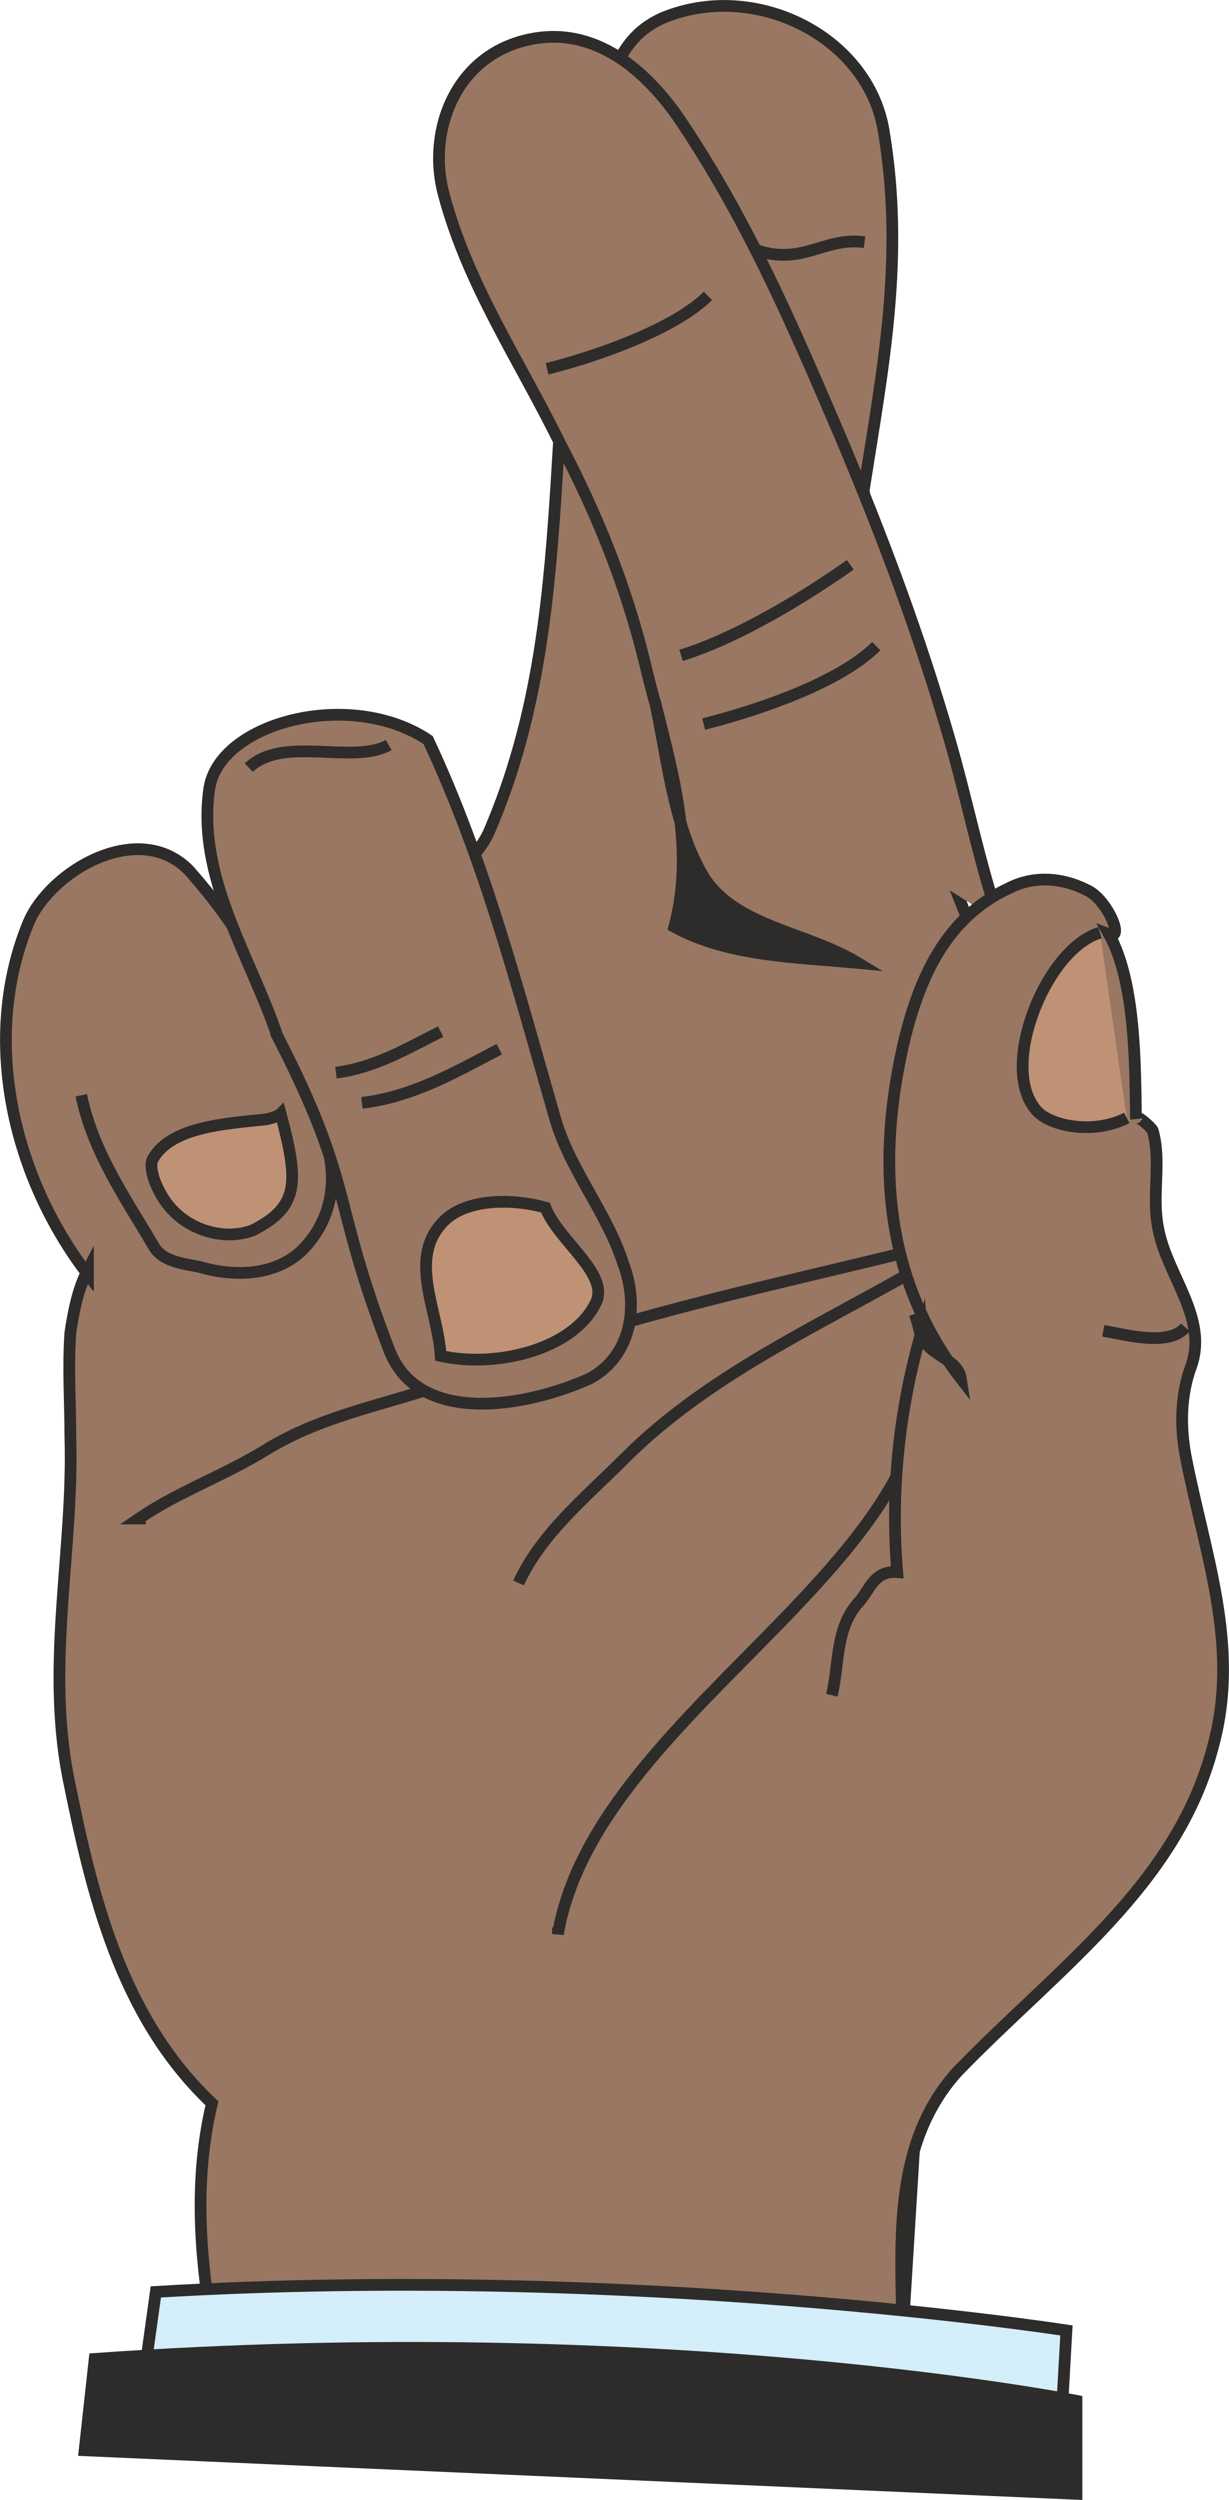 <svg xmlns="http://www.w3.org/2000/svg" width="140.838" height="286.406" viewBox="0 0 105.628 214.805"><path d="M263.366 514.545c-1.08-6.336-1.512-12.816 0-19.152-7.92-7.488-10.368-18.144-12.384-28.152-1.872-9.864.504-19.368.216-29.088 0-2.88-.216-5.976 0-9 .288-1.872.648-3.744 1.512-5.4v.432c-6.48-8.424-9.216-20.304-5.112-30.24 1.872-4.464 9.504-8.928 13.824-4.464 2.088 2.376 3.816 4.68 5.256 7.272 6.192-3.168 17.784-4.464 20.52-10.656 7.992-18.576 4.176-38.16 9-58.104 1.152-4.536 1.152-9.72 5.976-11.808 7.92-3.24 17.64 1.656 18.936 9.792 1.8 10.872-.072 20.304-1.728 30.816l3.6 23.4 17.784 45 2.232 38.664-18.72 26.28-1.512 24.408z" style="fill:#997762" transform="translate(-245.15 -314.667)"/><path d="M263.366 514.545c-1.08-6.336-1.512-12.816 0-19.152-7.92-7.488-10.368-18.144-12.384-28.152-1.872-9.864.504-19.368.216-29.088 0-2.88-.216-5.976 0-9 .288-1.872.648-3.744 1.512-5.4v.432c-6.48-8.424-9.216-20.304-5.112-30.24 1.872-4.464 9.504-8.928 13.824-4.464 2.088 2.376 3.816 4.68 5.256 7.272 6.192-3.168 17.784-4.464 20.52-10.656 7.992-18.576 4.176-38.16 9-58.104 1.152-4.536 1.152-9.72 5.976-11.808 7.92-3.24 17.64 1.656 18.936 9.792 1.8 10.872-.072 20.304-1.728 30.816l3.6 23.4 17.784 45 2.232 38.664-18.72 26.28-1.512 24.408" style="fill:none;stroke:#2d2c2b;stroke-width:1.008;stroke-miterlimit:10.433" transform="translate(-245.15 -314.667)"/><path d="M328.238 433.113c-3.168.216 0 .36 0 .576-2.016-1.728-3.672-3.6-4.464-6.12 6.552 19.944-27.216 33.048-30.672 53.28v-.576z" style="fill:#997762" transform="translate(-245.15 -314.667)"/><path d="M328.238 433.113c-3.168.216 0 .36 0 .576-2.016-1.728-3.672-3.6-4.464-6.12 6.552 19.944-27.216 33.048-30.672 53.28v-.576" style="fill:none;stroke:#2d2c2b;stroke-width:1.008;stroke-miterlimit:10.433" transform="translate(-245.15 -314.667)"/><path d="M319.454 335.48c-3.528-.503-5.4 2.16-9.576.577z" style="fill:#997762" transform="translate(-245.15 -314.667)"/><path d="M319.454 335.48c-3.528-.503-5.4 2.16-9.576.577" style="fill:none;stroke:#2d2c2b;stroke-width:1.008;stroke-miterlimit:10.433" transform="translate(-245.15 -314.667)"/><path d="M252.134 408.777c1.008 4.896 3.816 8.856 6.264 13.032.792 1.296 2.592 1.44 3.96 1.728 3.456 1.008 7.128.576 9.216-1.944 2.16-2.52 2.664-5.832 1.44-9.288-1.872-5.184-3.672-10.584-6.336-15.48z" style="fill:#997762" transform="translate(-245.15 -314.667)"/><path d="M252.134 408.777c1.008 4.896 3.816 8.856 6.264 13.032.792 1.296 2.592 1.44 3.96 1.728 3.456 1.008 7.128.576 9.216-1.944 2.16-2.52 2.664-5.832 1.44-9.288-1.872-5.184-3.672-10.584-6.336-15.48" style="fill:none;stroke:#2d2c2b;stroke-width:1.008;stroke-miterlimit:10.433" transform="translate(-245.15 -314.667)"/><path d="M323.774 423.825c-8.568 4.896-17.856 9.072-24.912 16.128-3.384 3.384-7.2 6.48-9.144 10.728z" style="fill:#997762" transform="translate(-245.15 -314.667)"/><path d="M323.774 423.825c-8.568 4.896-17.856 9.072-24.912 16.128-3.384 3.384-7.2 6.48-9.144 10.728" style="fill:none;stroke:#2d2c2b;stroke-width:1.008;stroke-miterlimit:10.433" transform="translate(-245.15 -314.667)"/><path d="M323.126 422.24c-12.888 3.169-25.848 5.833-38.304 10.8-5.688 2.233-11.592 2.953-16.92 6.265-3.672 2.232-7.416 3.528-10.8 5.832h.576z" style="fill:#997762" transform="translate(-245.15 -314.667)"/><path d="M323.126 422.24c-12.888 3.169-25.848 5.833-38.304 10.8-5.688 2.233-11.592 2.953-16.92 6.265-3.672 2.232-7.416 3.528-10.8 5.832h.576" style="fill:none;stroke:#2d2c2b;stroke-width:1.008;stroke-miterlimit:10.433" transform="translate(-245.15 -314.667)"/><path d="M267.83 410.865c-3.456.36-7.92.648-9.504 3.312-.576.864.504 3.384 1.8 4.608 1.728 1.728 4.536 2.448 6.768 1.584 3.96-2.016 3.96-4.104 2.376-10.008-.288.288-1.224.504-1.44.504z" style="fill:#bf9276;stroke:#2d2c2b;stroke-width:1.008;stroke-miterlimit:10.433" transform="translate(-245.15 -314.667)"/><path d="M331.046 393.873c-1.728-5.112-2.736-10.296-4.248-15.552-2.592-9-5.76-17.424-9.36-25.992-4.104-9.576-7.992-18.72-14.04-27.648-2.952-4.176-7.56-8.208-13.608-6.408-5.76 1.728-7.92 7.992-6.48 13.176 2.088 7.776 6.48 14.184 10.008 21.384 3.168 6.048 5.616 12.096 7.272 18.864.288 1.224.576 2.304.864 3.384z" style="fill:#997762" transform="translate(-245.15 -314.667)"/><path d="M331.046 393.873c-1.728-5.112-2.736-10.296-4.248-15.552-2.592-9-5.76-17.424-9.36-25.992-4.104-9.576-7.992-18.72-14.04-27.648-2.952-4.176-7.56-8.208-13.608-6.408-5.76 1.728-7.92 7.992-6.48 13.176 2.088 7.776 6.48 14.184 10.008 21.384 3.168 6.048 5.616 12.096 7.272 18.864.288 1.224.576 2.304.864 3.384" style="fill:none;stroke:#2d2c2b;stroke-width:1.008;stroke-miterlimit:10.433" transform="translate(-245.15 -314.667)"/><path d="M301.454 375.009c1.656 6.552 3.384 12.744 1.656 19.296 4.608 2.52 10.296 2.592 15.768 3.096-4.392-2.664-10.44-3.096-13.176-7.272-2.664-4.32-3.168-10.152-4.248-15.12z" style="fill:#2d2c2b;stroke:#2d2c2b;stroke-width:1.008;stroke-miterlimit:10.433" transform="translate(-245.15 -314.667)"/><path d="M305.99 340.089c-2.88 2.88-9.72 5.256-13.824 6.264z" style="fill:#997762" transform="translate(-245.15 -314.667)"/><path d="M305.99 340.089c-2.88 2.88-9.72 5.256-13.824 6.264" style="fill:none;stroke:#2d2c2b;stroke-width:1.008;stroke-miterlimit:10.433" transform="translate(-245.15 -314.667)"/><path d="M318.23 363.2c-3.888 2.737-9.648 6.265-14.544 7.777z" style="fill:#997762" transform="translate(-245.15 -314.667)"/><path d="M318.23 363.2c-3.888 2.737-9.648 6.265-14.544 7.777" style="fill:none;stroke:#2d2c2b;stroke-width:1.008;stroke-miterlimit:10.433" transform="translate(-245.15 -314.667)"/><path d="M320.462 370.185c-3.024 3.024-9.72 5.4-14.832 6.696z" style="fill:#997762" transform="translate(-245.15 -314.667)"/><path d="M320.462 370.185c-3.024 3.024-9.72 5.4-14.832 6.696" style="fill:none;stroke:#2d2c2b;stroke-width:1.008;stroke-miterlimit:10.433" transform="translate(-245.15 -314.667)"/><path d="M316.646 460.329c.648-2.736.288-5.76 2.304-7.992.936-1.008 1.296-2.736 3.312-2.592-.576-6.912.144-13.896 2.088-20.664.144 2.016 3.096 2.16 3.384 4.032-6.696-8.64-7.272-18.936-4.824-29.232 1.296-5.184 3.528-10.368 8.928-12.888 2.088-1.08 4.608-1.008 6.984.288 1.584.936 2.952 4.176 1.656 3.672 2.304 4.176 2.232 11.376 2.304 15.84-.072-.504 1.296.72 1.44 1.008.792 2.808-.144 5.616.504 8.568.792 3.96 4.248 7.56 2.808 11.664-.936 2.52-.936 5.184-.504 7.632 1.656 8.568 4.752 16.416 2.376 25.056-3.096 11.952-13.392 19.08-21.96 27.936-5.472 6.048-4.896 14.184-4.752 21.816z" style="fill:#997762" transform="translate(-245.15 -314.667)"/><path d="M316.646 460.329c.648-2.736.288-5.76 2.304-7.992.936-1.008 1.296-2.736 3.312-2.592-.576-6.912.144-13.896 2.088-20.664.144 2.016 3.096 2.16 3.384 4.032-6.696-8.64-7.272-18.936-4.824-29.232 1.296-5.184 3.528-10.368 8.928-12.888 2.088-1.08 4.608-1.008 6.984.288 1.584.936 2.952 4.176 1.656 3.672 2.304 4.176 2.232 11.376 2.304 15.84-.072-.504 1.296.72 1.44 1.008.792 2.808-.144 5.616.504 8.568.792 3.96 4.248 7.56 2.808 11.664-.936 2.52-.936 5.184-.504 7.632 1.656 8.568 4.752 16.416 2.376 25.056-3.096 11.952-13.392 19.08-21.96 27.936-5.472 6.048-4.896 14.184-4.752 21.816" style="fill:none;stroke:#2d2c2b;stroke-width:1.008;stroke-miterlimit:10.433" transform="translate(-245.15 -314.667)"/><path d="M341.99 410.72c-2.808 1.44-6.408.72-7.632-.503-3.528-3.6.648-14.04 5.328-15.408z" style="fill:#bf9276" transform="translate(-245.15 -314.667)"/><path d="M341.99 410.72c-2.808 1.44-6.408.72-7.632-.503-3.528-3.6.648-14.04 5.328-15.408" style="fill:none;stroke:#2d2c2b;stroke-width:1.008;stroke-miterlimit:10.433" transform="translate(-245.15 -314.667)"/><path d="M347.03 428.72c-1.44 1.657-5.04.649-7.056.289z" style="fill:#997762" transform="translate(-245.15 -314.667)"/><path d="M347.03 428.72c-1.44 1.657-5.04.649-7.056.289" style="fill:none;stroke:#2d2c2b;stroke-width:1.008;stroke-miterlimit:10.433" transform="translate(-245.15 -314.667)"/><path d="M268.982 403.665c-2.304-6.84-6.984-13.68-5.832-21.312.936-5.616 12.096-8.568 18.792-4.104 4.896 10.44 7.704 21.384 10.944 32.616 1.296 4.392 4.464 8.064 5.832 12.384 1.368 3.6.72 7.92-2.88 9.864-5.256 2.376-14.616 4.176-17.208-2.376-5.112-13.248-2.952-14.04-9.648-27.072z" style="fill:#997762;stroke:#2d2c2b;stroke-width:1.008;stroke-miterlimit:10.433" transform="translate(-245.15 -314.667)"/><path d="M292.022 418.425c1.152 2.88 5.4 5.616 4.392 8.064-1.872 4.104-8.568 5.76-13.392 4.68-.216-3.96-2.88-8.424.288-11.592 1.944-1.944 5.904-1.944 8.712-1.152z" style="fill:#bf9276;stroke:#2d2c2b;stroke-width:1.008;stroke-miterlimit:10.433" transform="translate(-245.15 -314.667)"/><path d="M288.062 404.817c-3.6 1.872-7.416 4.104-11.808 4.608z" style="fill:#997762" transform="translate(-245.15 -314.667)"/><path d="M288.062 404.817c-3.6 1.872-7.416 4.104-11.808 4.608" style="fill:none;stroke:#2d2c2b;stroke-width:1.008;stroke-miterlimit:10.433" transform="translate(-245.15 -314.667)"/><path d="M283.022 403.305c-2.88 1.44-5.616 3.096-9 3.528z" style="fill:#997762" transform="translate(-245.15 -314.667)"/><path d="M283.022 403.305c-2.88 1.44-5.616 3.096-9 3.528" style="fill:none;stroke:#2d2c2b;stroke-width:1.008;stroke-miterlimit:10.433" transform="translate(-245.15 -314.667)"/><path d="M278.558 378.68c-3.096 1.729-9.072-.863-12.024 1.945z" style="fill:#997762" transform="translate(-245.15 -314.667)"/><path d="M278.558 378.68c-3.096 1.729-9.072-.863-12.024 1.945" style="fill:none;stroke:#2d2c2b;stroke-width:1.008;stroke-miterlimit:10.433" transform="translate(-245.15 -314.667)"/><path d="M258.542 511.593c41.4-2.448 78.264 3.312 78.264 3.312l-.432 7.704-78.624-5.328z" style="fill:#d4eefa;stroke:#2d2c2b;stroke-width:1.008;stroke-miterlimit:10.433" transform="translate(-245.15 -314.667)"/><path d="M253.286 517.353c48.888-3.456 84.384 3.6 84.384 3.6v7.992l-85.248-3.744z" style="fill:#2d2c2b;stroke:#2d2c2b;stroke-width:1.008;stroke-miterlimit:10.433" transform="translate(-245.15 -314.667)"/></svg>
